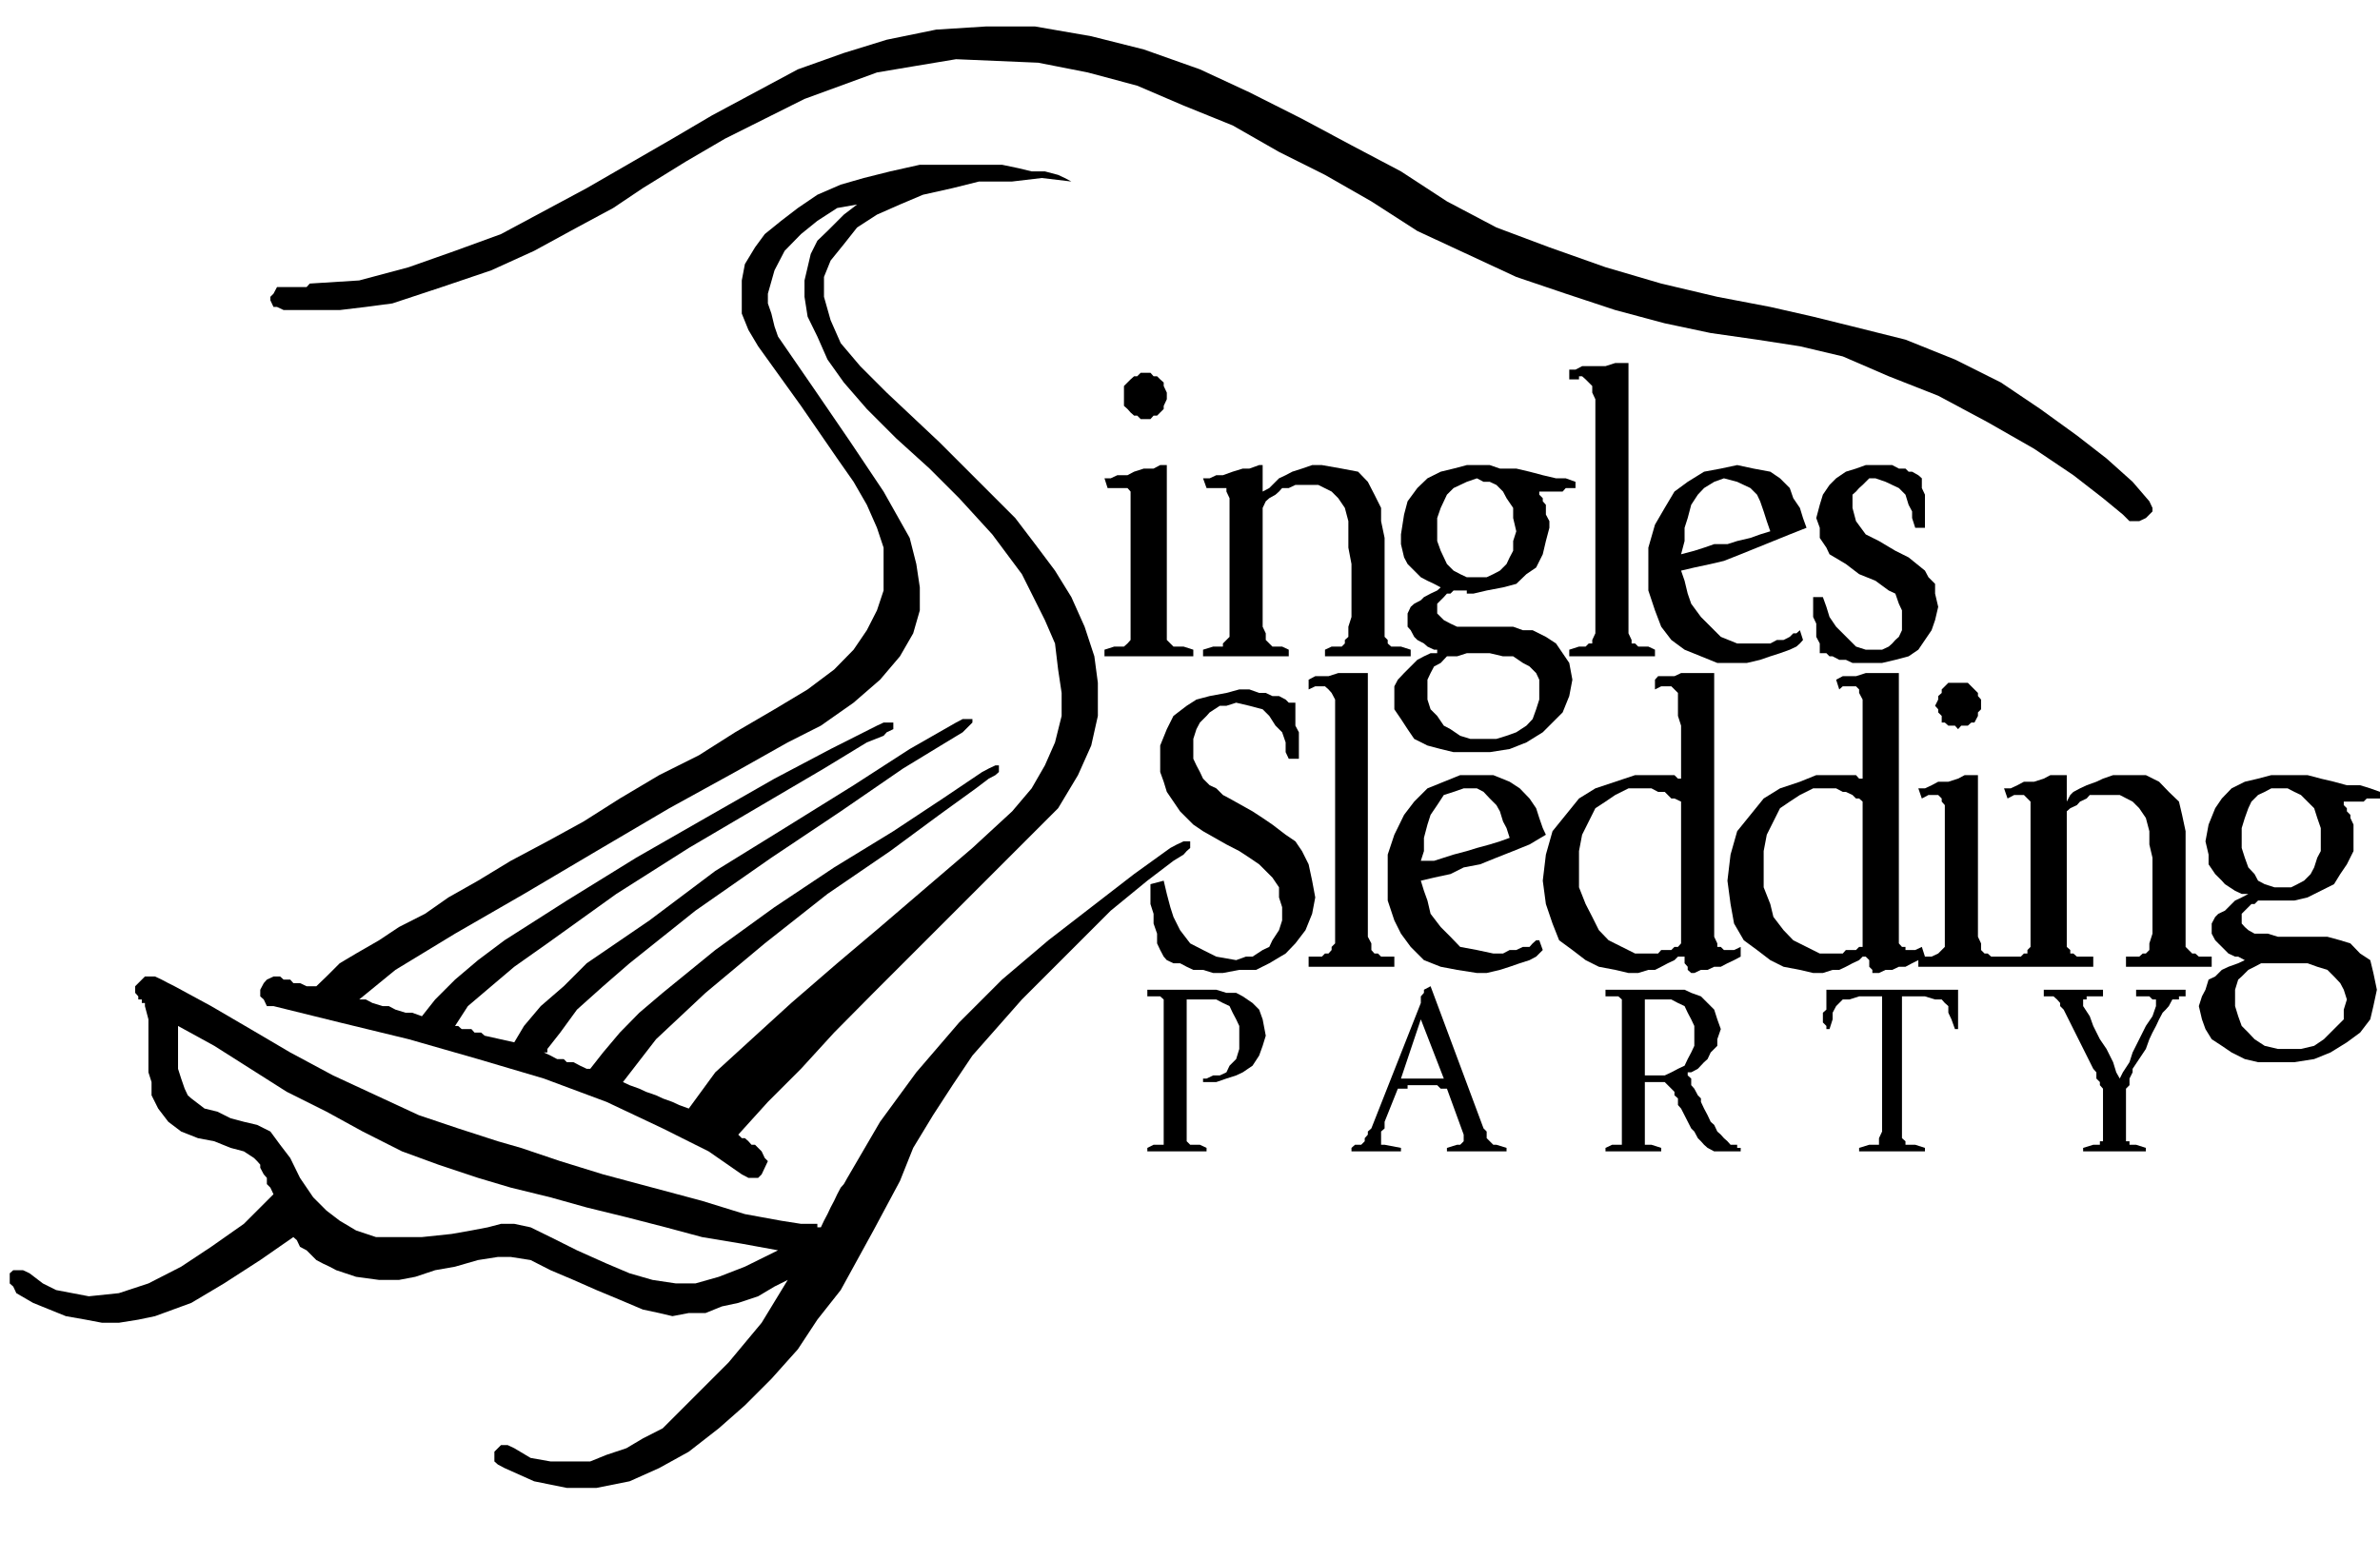 <svg xmlns="http://www.w3.org/2000/svg" width="230.891" height="151.408" fill-rule="evenodd" stroke-linecap="round" preserveAspectRatio="none" viewBox="0 0 6109 4006"><style>.pen1{stroke:none}.brush1{fill:#000}</style><path d="M2835 1685h228v-17l-25-8h-26l-8-8-9-9v-449h-17l-17 9h-25l-25 8-17 9h-26l-17 8h-16l8 25h51l8 9v381l-8 9-9 8h-25l-25 8v17zm101-609h17l8-9h9l8-8 9-9v-8l8-17v-17l-8-17v-9l-9-8-8-8h-9l-8-9h-25l-9 9h-8l-9 8-8 8-9 9v51l9 8 8 9 9 8h8l9 9h8zm152 609h220v-17l-17-8h-25l-8-8-9-9v-17l-8-17v-305l8-17 9-8 16-9 9-8 8-9h17l17-8h59l34 17 17 17 17 25 9 34v68l8 42v136l-8 25v26l-9 8v9l-8 8h-26l-17 8v17h220v-17l-25-8h-25l-9-8v-9l-8-8v-254l-9-43v-34l-17-34-17-33-25-26-42-8-51-9h-25l-26 9-25 8-17 9-17 8-17 17-8 8-17 9v-68h-9l-25 9h-17l-26 8-25 9h-17l-17 8h-17l9 25h51v9l8 17v356l-8 8-9 9v8h-25l-26 8v17z" class="pen1 brush1"/><path d="M3808 1609h-68l-17-8-17-9-8-8-9-9v-25l9-9 8-8 8-9h9l8-8h34v8h17l34-8 42-8 34-9 26-25 25-17 17-34 8-34 9-34v-17l-9-17v-25l-8-9v-8l-9-9v-8h60l8-9h25v-16l-25-9h-25l-34-8-34-9-34-8h-42l-26-9h-59l-34 9-33 8-34 17-26 25-25 34-9 34-8 51v25l8 34 9 17 17 17 17 17 17 9 17 8 17 9-9 8-17 8-17 9-8 8-17 9-9 8-8 17v34l8 9 9 17 8 8 17 9 9 8 17 8h8v9h-17l-17 8-17 9-17 17-17 17-16 17-9 17v59l17 25 17 26 17 25 34 17 34 9 33 8h93l51-8 43-17 42-26 25-25 26-26 17-42 8-42-8-43-17-25-17-25-26-17-34-17h-25l-25-9h-76zm-119-245v-34l9-26 8-17 8-17 17-17 17-8 17-8 26-9 17 9h16l17 8 17 17 9 17 17 25v26l8 34-8 25v25l-9 17-8 17-17 17-17 9-17 8h-51l-17-8-17-9-17-17-8-17-8-17-9-25v-25zm-25 406v-25l8-17 9-17 17-9 16-17h26l25-8h59l34 8h26l25 17 17 9 17 17 8 17v51l-8 25-9 25-16 17-26 17-25 9-26 8h-67l-26-8-25-17-17-9-17-25-17-17-8-25v-26z" class="pen1 brush1"/><path d="M4028 1685h220v-17l-17-8h-26l-8-8h-9v-9l-8-17V932h-34l-25 8h-60l-17 9h-16v25h25v-8h8l9 8 8 8 9 9v17l8 17v601l-8 17v9h-9l-8 8h-17l-25 8v17z" class="pen1 brush1"/><path d="m4620 1618-9 8h-8l-9 9-16 8h-17l-17 9h-85l-42-17-26-26-25-25-25-34-9-26-8-33-9-26 34-8 42-9 34-8 43-17 42-17 42-17 42-17 43-17-9-25-8-26-17-25-9-26-25-25-25-17-43-8-42-9-42 9-43 8-42 26-34 25-25 42-25 43-17 59v110l17 51 16 42 26 34 34 25 42 17 42 17h76l34-8 26-9 25-8 25-9 17-8 9-8 8-9-8-25zm-195-390 34 9 17 8 17 8 17 17 8 17 9 26 8 25 9 26-26 8-25 9-34 8-25 8h-34l-26 9-25 8-34 9 9-34v-34l8-25 9-34 17-26 16-17 26-16 25-9zm516 127v-85l-8-17v-25l-9-8-16-9h-9l-8-8h-17l-17-9h-68l-25 9-26 8-25 17-17 17-17 25-8 26-9 34 9 25v26l17 25 8 17 42 25 34 26 42 17 34 25 17 8 9 26 8 17v51l-8 17-9 8-8 9-9 8-17 8h-42l-25-8-17-17-17-17-17-17-17-25-8-26-9-25h-25v51l8 17v34l9 17v25h17l8 8h8l17 9h17l17 8h76l34-8 34-9 25-17 17-25 17-25 9-26 8-34-8-34v-25l-17-17-9-17-42-34-34-17-42-25-34-17-25-34-9-34v-34l9-8 8-9 9-8 8-8 9-9h16l26 9 17 8 17 8 17 17 8 26 9 17v17l8 25h25zm-1785 695-17-9-17-17-17-8-17-17-8-17-9-17-8-17v-51l8-25 9-17 17-17 8-9 26-17h17l25-8 34 8 34 9 17 17 16 25 17 17 9 26v25l8 17h26v-68l-9-17v-59h-17l-8-8-17-9h-17l-17-8h-17l-25-9h-26l-33 9-43 8-34 9-25 16-34 26-17 34-17 42v68l9 25 8 26 17 25 17 25 17 17 17 17 25 17 60 34 33 17 26 17 25 17 17 17 17 17 17 25v26l8 25v34l-8 25-17 26-8 17-17 8-26 17h-17l-25 9-51-9-34-17-33-17-26-34-17-34-8-25-9-34-8-34-34 9v51l8 25v25l9 26v25l8 17 9 17 8 9 17 8h17l17 9 17 8h25l26 8h25l42-8h43l34-17 42-25 25-26 26-34 17-42 8-42-8-43-9-42-17-34-17-25-25-17-34-26-25-17-26-17-59-33z" class="pen1 brush1"/><path d="M3359 2482h220v-26h-34l-8-8h-9l-8-9v-17l-9-17v-677h-76l-25 8h-34l-17 9v25l17-8h25l9 8 8 9 9 17v626l-9 9v8l-8 9h-9l-8 8h-34v26z" class="pen1 brush1"/><path d="M3951 2414h-8l-9 8-8 9h-17l-17 8h-17l-17 9h-25l-42-9-43-8-25-26-25-25-26-34-8-34-9-25-8-26 34-8 42-9 34-17 42-8 42-17 43-17 42-17 42-25-8-17-9-26-8-25-17-25-25-26-26-17-42-17h-85l-42 17-42 17-34 34-26 34-25 51-17 51v118l17 51 17 34 25 34 34 34 43 17 42 8 51 8h25l34-8 25-8 26-9 25-8 17-9 8-8 9-9-9-25zm-194-390h34l17 9 16 17 17 17 9 16 8 26 9 17 8 25-25 9-26 8-33 9-26 8-34 9-25 8-25 8h-34l8-25v-34l9-34 8-25 17-25 17-26 25-8 26-9z" class="pen1 brush1"/><path d="m4468 2431-17 8h-26l-8-8h-9v-9l-8-17v-677h-85l-17 8h-42l-8 9v25l16-8h26l8 8 9 9v59l8 25v136h-8l-9-9h-101l-51 17-51 17-42 26-34 42-34 42-17 60-8 67 8 60 17 50 17 43 34 25 34 26 34 17 42 8 34 8h25l26-8h17l16-8 17-9 17-8 9-9h17v17l8 9v8l9 8h8l17-8h17l17-8h17l17-9 17-8 17-9v-25zm-153-9-8 9h-9l-8 8h-26l-8 9h-59l-34-17-34-17-25-26-17-34-17-33-17-43v-93l8-42 17-34 17-34 26-17 25-17 34-17h59l17 9h17l8 8 9 9h8l17 8v364z" class="pen1 brush1"/><path d="m4933 2431-17 8h-25v-8h-9l-8-9v-694h-85l-25 8h-34l-17 9 8 25 9-8h34l8 8v9l9 17v203h-9l-8-9h-102l-42 17-51 17-42 26-34 42-34 42-17 60-8 67 8 60 9 50 25 43 34 25 34 26 34 17 42 8 34 8h25l25-8h17l17-8 17-9 17-8 9-9h8l9 9v17l8 8v8h17l17-8h17l17-8h17l17-9 16-8 17-9-8-25zm-152-9v9h-9l-8 8h-26l-8 9h-59l-34-17-34-17-25-26-26-34-8-33-17-43v-93l8-42 17-34 17-34 25-17 26-17 34-17h59l17 9h8l17 8 9 9h8l9 8v364z" class="pen1 brush1"/><path d="M4924 2482h220v-26h-33l-9-8h-8l-9-9v-17l-8-17v-415h-34l-17 9-25 8h-26l-17 9-17 8h-17l9 26 17-9h25l9 9v8l8 9v364l-8 8-9 9-17 8h-34v26zm102-610 8-9h17l9-8h8l9-17v-9l8-8v-25l-8-9v-8l-9-9-8-8-9-9h-50l-9 9-8 8v9l-9 8v9l-8 16 8 9v8l9 9v17h8l9 8h17l8 9zm118 610h229v-26h-42l-9-8h-8v-9l-9-8v-348l9-8 17-8 8-9 17-8 8-9h77l33 17 17 17 17 25 9 34v34l8 34v195l-8 25v17l-9 9h-8l-9 8h-34v26h220v-26h-33l-9-8h-8l-9-9-8-8v-297l-9-42-8-34-26-25-25-26-34-17h-84l-26 9-17 8-25 9-17 8-17 9-8 8-9 17v-68h-42l-17 9-25 8h-26l-17 9-17 8h-17l9 26 17-9h25l9 9 8 8v373l-8 8v9h-9l-8 8h-43v26z" class="pen1 brush1"/><path d="M5872 2405h-25l-26-8h-34l-16-9-9-8-8-9v-25l8-8 9-9 8-8h8l9-9h93l34-8 34-17 34-17 16-26 17-25 17-34v-68l-8-17v-8l-9-9v-8l-8-8v-9h51l8-8h34v-17l-25-9-26-8h-34l-33-9-34-8-34-9h-93l-34 9-34 8-34 17-25 26-17 25-17 42-8 43 8 34v25l17 25 17 17 8 9 26 17 17 8h17l-17 9-17 8-9 9-17 17-17 8-8 8-9 17v26l9 17 8 8 17 17 9 9 17 8h8l17 9-17 8-25 9-17 8-17 17-17 8-8 26-9 17-8 25 8 34 9 25 16 26 26 17 25 17 34 17 34 8h93l51-8 42-17 42-26 34-25 26-34 8-34 9-42-9-43-8-33-26-17-25-26-26-8-33-9h-102zm-118-254v-25l8-26 9-25 8-17 17-17 17-8 17-9h42l17 9 17 8 17 17 17 17 8 25 9 26v59l-9 17-8 25-9 17-17 17-17 9-16 8h-43l-25-8-17-9-9-17-16-17-9-25-8-25v-26zm-17 407v-17l8-26 9-8 17-17 16-8 17-9h119l25 9 26 8 17 17 16 17 9 17 8 25-8 26v25l-17 17-17 17-17 17-25 17-34 8h-59l-34-8-26-17-16-17-17-17-9-25-8-26v-25zm-2792 398h152v-9l-17-8h-25l-9-9v-364h76l17 9 17 8 8 17 9 17 8 17v59l-8 26-17 17-8 17-17 8h-17l-17 8h-9v9h34l26-9 25-8 17-8 25-17 17-26 9-25 8-26-8-42-9-25-17-17-25-17-17-9h-25l-26-8h-177v17h33l9 8v373h-26l-16 8v9zm524 0h127v-9l-42-8h-9v-34l9-8v-17l34-85h25v-9h76l9 9h16l43 118v17l-9 9h-8l-26 8v9h153v-9l-26-8h-8l-9-9-8-8v-17l-8-8-136-365-17 9v8l-8 9v17l-127 322-9 8v8l-8 9v8l-9 9h-16l-9 8v9zm178-339 59 152h-110l51-152zm474 339h143v-9l-25-8h-17v-161h51l8 8 9 9 8 8v9l9 8v17l8 9 26 51 8 8 9 17 8 8 8 9 9 8 17 9h68v-9h-9v-8h-17l-8-9-9-8-8-9-9-8-8-17-9-8-8-17-9-17-8-17v-9l-8-8-9-17-8-9v-17l-9-8v-8h9l17-9 16-17 9-8 8-17 17-17v-17l9-26-9-25-8-25-17-17-17-17-25-9-17-8h-203v17h33l9 8v373h-25l-17 8v9zm101-390h68l17 9 17 8 8 17 9 17 8 17v51l-8 17-9 17-8 17-17 8-17 9-17 8h-51v-195zm550 390h169v-9l-25-8h-25v-9l-9-8v-364h59l26 8h17l8 9 9 8v17l8 17 9 25h8v-101h-338v51l-9 8v25l9 9v8h8l8-25v-17l9-17 8-8 9-9h17l25-8h59v347l-8 17v17h-25l-26 8v9zm575 0h161v-9l-25-8h-17v-9h-9v-135l9-9v-17l8-16v-9l34-51 9-25 8-17 9-17 8-17 9-17 8-8 8-9 9-17h17v-8h17v-17h-127v17h34l8 8h9v17l-9 26-17 25-17 34-17 34-8 25-17 26-8 16-9-16-8-26-17-34-17-25-17-34-9-25-17-26v-17h9v-8h42v-17h-152v17h25l9 8 8 9v8l9 9 76 152 8 9v16l9 9v8l8 9v135h-8v9h-17l-26 8v9zM2665 161l127 25 127 34 119 51 126 51 119 68 118 59 119 68 118 76 127 59 127 59 127 43 127 42 127 34 118 25 119 17 110 17 110 26 118 51 127 50 127 68 119 68 101 68 76 59 51 42 17 17h25l17-8 9-9 8-8v-9l-8-17-43-50-67-60-76-59-94-68-101-68-118-59-127-51-136-34-101-25-110-25-136-26-144-34-143-42-144-51-136-51-127-67-118-77-127-67-127-68-135-68-127-59-144-51-135-34-144-25h-127l-127 8-127 26-110 34-118 42-110 59-110 59-102 60-220 127-220 118-118 43-119 42-127 34-127 8-8 9h-76l-9 17-8 8v9l8 17h9l17 8h144l67-8 68-9 127-42 127-43 110-50 110-60 93-50 76-51 110-68 101-59 102-51 102-51 93-34 93-34 101-17 102-17 211 9z" class="pen1 brush1"/><path d="m2750 466-76-9-76 9h-85l-68 17-76 17-59 25-59 26-51 33-34 43-34 42-17 42v51l17 60 26 59 50 59 68 68 135 127 127 127 68 68 51 67 51 68 42 68 34 76 25 76 9 68v85l-17 76-34 76-51 85-76 76-102 102-101 101-102 102-93 93-101 102-85 93-85 85-76 84 9 9h8l9 8 8 9h9l8 8 9 9 8 17 8 8-8 17-8 17-9 9h-25l-17-9-85-59-118-59-144-68-161-60-169-50-178-51-177-43-170-42h-17l-8-17-9-8v-17l9-17 8-9 17-8h17l9 8h17l8 9h17l17 8h25l26-25 34-34 42-25 59-34 51-34 67-34 60-42 76-43 84-51 94-50 93-51 93-59 101-60 102-51 93-59 101-59 85-51 68-51 50-51 34-50 26-51 17-51v-110l-17-51-26-59-34-59-42-60-93-135-110-153-25-42-17-42v-85l8-42 26-43 25-34 42-34 43-33 50-34 60-26 59-17 68-17 76-17h211l43 9 33 8h34l34 9 17 8 17 9zm-212 1533-33 25-94 68-126 93-161 110-161 127-152 127-127 119-85 110 17 8 25 9 17 8 26 9 17 8 25 9 17 8 25 9 68-93 93-85 102-93 118-102 110-93 119-102 118-101 102-94 50-59 34-59 26-59 17-68v-59l-9-60-8-67-26-60-59-118-76-102-85-93-76-76-85-77-76-76-59-68-42-59-26-59-25-51-8-51v-42l8-34 8-34 17-34 26-25 42-42 34-26-51 9-51 33-42 34-42 43-26 50-17 60v25l9 26 8 33 9 26 93 135 93 136 85 127 67 119 17 67 9 60v59l-17 59-34 59-51 60-68 59-84 59-85 43-135 76-169 93-187 110-186 110-177 102-153 93-93 76h17l17 9 26 8h16l17 9 26 8h17l25 9 34-43 51-51 59-50 68-51 160-102 178-110 178-102 177-101 144-76 119-60 17-8h25v17l-17 8-8 9-43 17-110 67-160 94-187 110-186 118-177 127-85 60-59 50-60 51-33 51h8l9 8h25l8 9h17l9 8 76 17 25-42 43-51 59-51 59-59 161-110 169-127 178-110 177-110 144-93 119-68 17-9h25v9l-8 8-9 9-8 8-43 26-110 67-160 110-178 119-195 136-169 135-68 59-67 60-43 59-33 42v9h-9l17 8 17 9h17l8 8h17l17 9 17 8h9l33-42 43-51 50-51 60-51 135-110 152-110 153-102 152-93 127-84 101-68 17-9 17-8h9v17l-9 8-17 9z" class="pen1 brush1"/><path d="m3038 2194-26 16-67 51-94 77-110 110-118 118-127 144-51 76-50 77-51 84-34 85-68 127-84 153-60 76-50 76-68 76-68 68-67 59-77 60-76 42-76 34-85 17h-76l-84-17-76-34-17-9-9-8v-25l9-9 8-8h17l17 8 42 25 51 9h102l42-17 51-17 42-25 51-26 84-84 85-85 85-102 67-110-34 17-42 25-51 17-42 9-42 17h-43l-42 8-34-8-42-9-59-25-60-25-59-26-59-25-51-26-51-8h-33l-51 8-59 17-51 9-51 17-42 8h-51l-59-8-51-17-17-9-17-8-17-9-17-17-8-8-17-9-8-17-9-8-85 59-93 60-84 50-93 34-43 9-50 8h-43l-42-8-51-9-42-17-42-17-43-25-8-17-9-8v-26l9-8h25l17 8 34 26 34 17 42 8 42 8 77-8 76-25 84-43 77-51 84-59 76-76-8-17-9-9v-16l-8-9-9-17v-8l-8-9-8-8-26-17-34-9-42-17-42-8-43-17-33-25-26-34-17-34v-34l-8-25v-136l-9-34v-8h-8v-9h-9v-8l-8-9v-17l8-8 9-9 8-8h26l17 8 17 9 16 8 94 51 101 59 102 60 110 59 110 51 110 51 101 34 102 33 59 17 101 34 110 34 127 34 127 34 110 34 93 17 51 8h42v9h9l8-17 9-17 8-17 9-17 8-17 9-17 8-9 9-16 84-144 93-127 110-128 110-110 119-101 110-85 110-85 93-67 17-9 17-8h17v17l-9 8-8 9zM1997 3210l-93-17-102-17-93-25-101-26-102-25-93-26-102-25-84-25-102-34-93-34-101-51-93-51-102-51-93-59-93-59-93-51v110l8 25 9 26 8 17 9 8 34 26 33 8 34 17 34 9 34 8 34 17 25 34 26 34 25 51 34 50 34 34 34 26 42 25 51 17h118l76-8 51-9 42-8 34-9h34l42 9 51 25 68 34 76 34 59 25 59 17 60 9h50l60-17 67-26 85-42z" class="pen1 brush1"/></svg>
